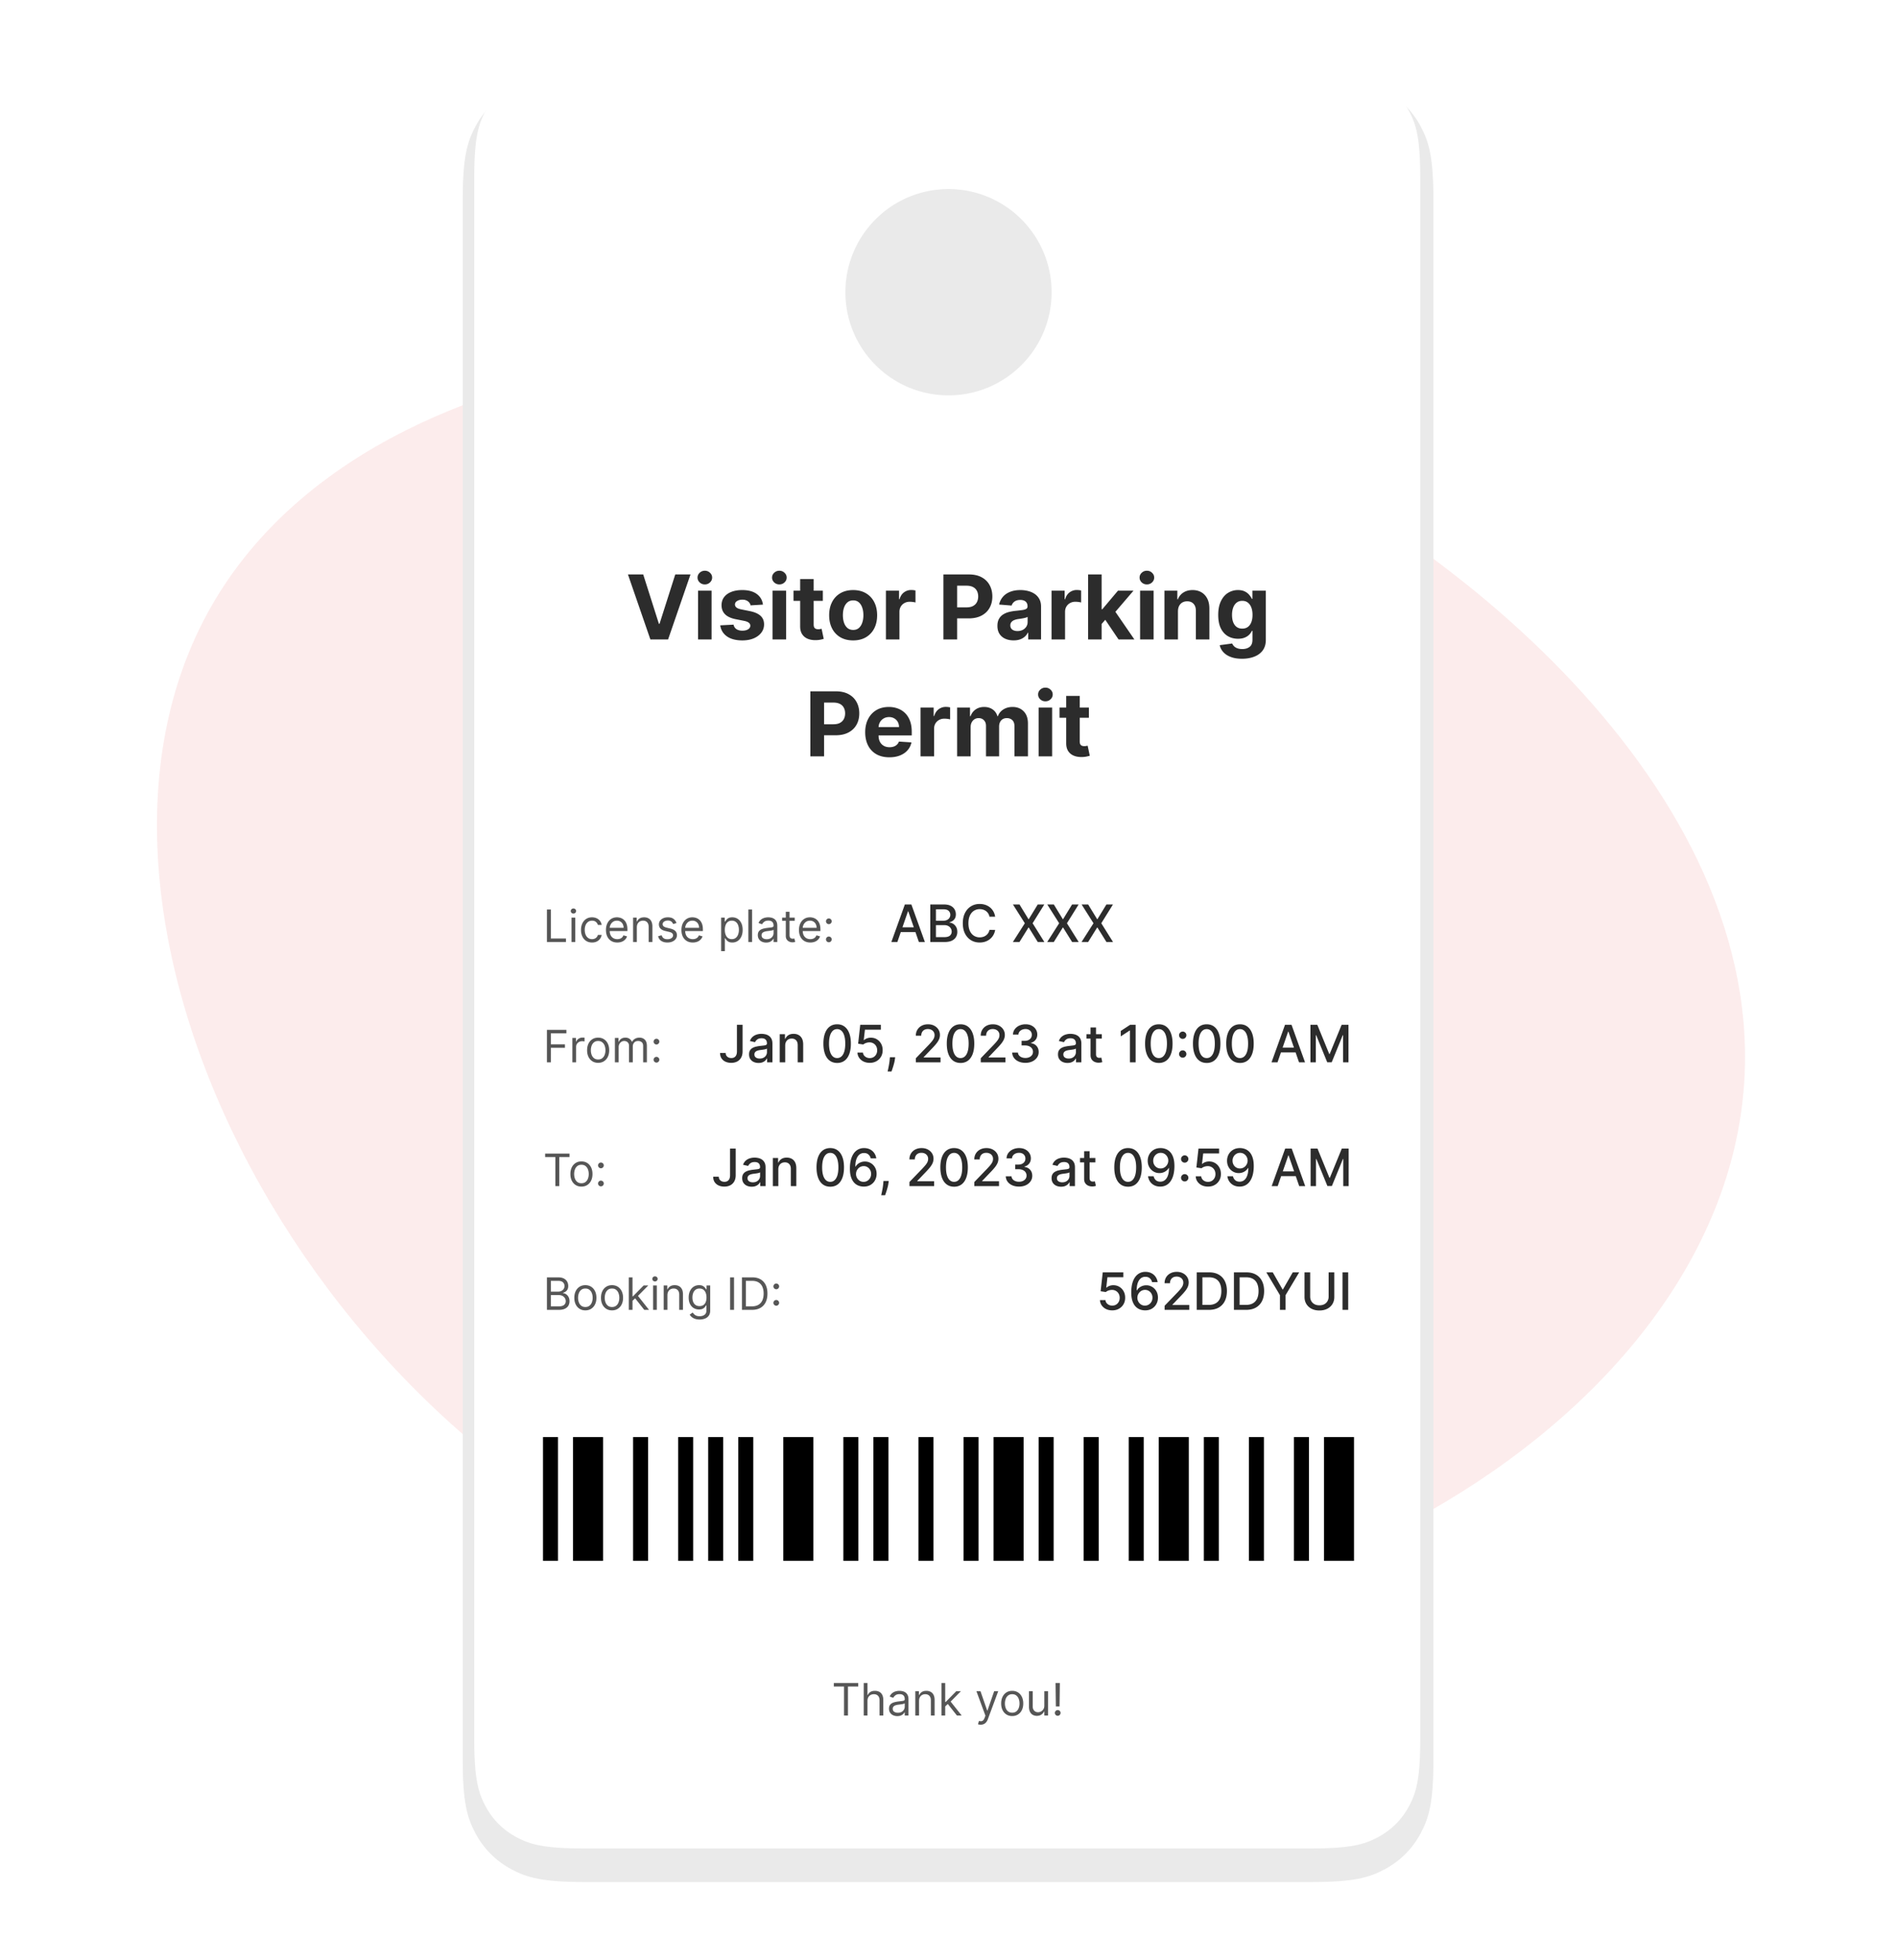 <svg width="552" height="570" fill="none" xmlns="http://www.w3.org/2000/svg"><path fill-rule="evenodd" clip-rule="evenodd" d="M59.089 180.78c-47.715 92.929 37.6 249.784 164.571 285.646 119.96 33.884 270.42-42.123 283.237-144.794 10.965-87.829-82.413-166.121-154.802-196.529-99.41-41.766-248.617-30.783-293.007 55.677z" fill="#FCECEC"/><g filter="url(#filter0_d_1347_3372)"><path d="M170.195 16.584h211.359c12.363 0 16.845 1.287 21.365 3.704 4.519 2.417 8.066 5.964 10.483 10.483 2.417 4.52 3.704 9.002 3.704 21.364v453.749c0 12.361-1.287 16.844-3.704 21.363-2.417 4.52-5.964 8.066-10.483 10.483-4.52 2.417-9.002 3.704-21.365 3.704H170.195c-12.362 0-16.845-1.287-21.364-3.704-4.52-2.417-8.067-5.963-10.484-10.483-2.417-4.519-3.704-9.002-3.704-21.363V52.134c0-12.361 1.287-16.844 3.704-21.363 2.417-4.52 5.964-8.066 10.484-10.483 4.519-2.417 9.002-3.704 21.364-3.704z" fill="#EAEAEA"/></g><path fill-rule="evenodd" clip-rule="evenodd" d="M400.733 23.145c-4.035-2.115-8.213-3.124-19.068-3.145H169.592c-9.865.021-14.225.847-17.961 2.602l-.257.122c-.28.136-.557.276-.834.421l-.258.137c-3.881 2.077-6.927 5.124-9.003 9.005-2.225 4.16-3.279 8.325-3.279 19.668v453.75c0 11.343 1.054 15.507 3.279 19.668 2.077 3.883 5.125 6.931 9.009 9.008l.129.069.257.134c4.039 2.086 8.29 3.076 19.283 3.076h211.359c11.344 0 15.509-1.054 19.669-3.279 3.884-2.077 6.932-5.125 9.009-9.008.129-.241.254-.482.376-.725l.128-.257c1.872-3.826 2.755-8.14 2.775-18.337V51.955c0-10.448-.882-14.817-2.775-18.686l-.128-.257a32.618 32.618 0 00-.376-.725c-2.076-3.881-5.122-6.928-9.003-9.005l-.258-.137zM276 115c16.569 0 30-13.431 30-30 0-16.569-13.431-30-30-30-16.569 0-30 13.431-30 30 0 16.569 13.431 30 30 30z" fill="#fff"/><path d="M187.165 167.091l4.57 14.366h.176l4.579-14.366h4.432L194.404 186h-5.152l-6.528-18.909h4.441zM203.124 186v-14.182h3.934V186h-3.934zm1.976-16.01a2.137 2.137 0 01-1.505-.582c-.412-.394-.618-.864-.618-1.412 0-.542.206-1.007.618-1.394.419-.394.92-.591 1.505-.591.585 0 1.083.197 1.496.591.418.387.628.852.628 1.394 0 .548-.21 1.018-.628 1.412a2.105 2.105 0 01-1.496.582zm16.908 5.872l-3.601.222a1.855 1.855 0 00-.397-.831 2.094 2.094 0 00-.803-.6c-.326-.154-.717-.231-1.173-.231-.609 0-1.123.129-1.542.388-.418.252-.627.591-.627 1.015 0 .339.135.625.406.859.271.234.735.422 1.394.563l2.567.517c1.378.283 2.406.739 3.084 1.367.677.628 1.015 1.452 1.015 2.474 0 .93-.274 1.745-.822 2.447-.541.702-1.286 1.249-2.234 1.643-.942.388-2.028.582-3.259.582-1.878 0-3.373-.391-4.487-1.173-1.108-.787-1.758-1.858-1.949-3.213l3.869-.203c.117.573.4 1.01.849 1.311.45.296 1.025.443 1.727.443.689 0 1.243-.132 1.662-.397.425-.27.64-.618.646-1.043a1.086 1.086 0 00-.452-.877c-.296-.234-.751-.412-1.367-.536l-2.456-.489c-1.385-.277-2.416-.757-3.093-1.44-.671-.683-1.006-1.554-1.006-2.613 0-.911.246-1.696.739-2.355.498-.658 1.197-1.166 2.096-1.523.904-.357 1.963-.535 3.176-.535 1.791 0 3.2.378 4.228 1.135 1.034.757 1.638 1.788 1.81 3.093zm2.8 10.138v-14.182h3.933V186h-3.933zm1.976-16.01a2.135 2.135 0 01-1.505-.582c-.413-.394-.619-.864-.619-1.412 0-.542.206-1.007.619-1.394.418-.394.92-.591 1.505-.591.584 0 1.083.197 1.495.591.419.387.628.852.628 1.394 0 .548-.209 1.018-.628 1.412a2.103 2.103 0 01-1.495.582zm12.651 1.828v2.955h-8.54v-2.955h8.54zm-6.601-3.398h3.933v13.222c0 .363.055.646.166.849a.918.918 0 00.462.416c.203.08.437.12.701.12.185 0 .37-.015.554-.046.185-.037.327-.065.425-.083l.619 2.927c-.197.061-.474.132-.831.212a6.718 6.718 0 01-1.302.157c-.948.037-1.779-.089-2.493-.379-.708-.289-1.259-.738-1.653-1.348-.394-.609-.588-1.378-.581-2.308V168.42zm15.419 17.857c-1.435 0-2.675-.305-3.721-.914a6.257 6.257 0 01-2.41-2.567c-.566-1.102-.849-2.379-.849-3.832 0-1.464.283-2.745.849-3.84a6.178 6.178 0 012.41-2.567c1.046-.616 2.286-.923 3.721-.923 1.434 0 2.671.307 3.711.923a6.155 6.155 0 012.419 2.567c.567 1.095.85 2.376.85 3.84 0 1.453-.283 2.73-.85 3.832a6.233 6.233 0 01-2.419 2.567c-1.04.609-2.277.914-3.711.914zm.018-3.047c.653 0 1.197-.185 1.634-.554.437-.375.767-.886.988-1.533.228-.646.342-1.381.342-2.206s-.114-1.561-.342-2.207c-.221-.646-.551-1.157-.988-1.533-.437-.375-.981-.563-1.634-.563-.658 0-1.212.188-1.662.563-.443.376-.778.887-1.006 1.533-.222.646-.333 1.382-.333 2.207s.111 1.56.333 2.206c.228.647.563 1.158 1.006 1.533.45.369 1.004.554 1.662.554zm9.519 2.77v-14.182h3.814v2.475h.147c.259-.881.693-1.545 1.302-1.995.609-.455 1.311-.683 2.105-.683a5.841 5.841 0 011.237.139v3.49a5.03 5.03 0 00-.766-.148 6.905 6.905 0 00-.896-.065c-.578 0-1.095.126-1.551.379a2.791 2.791 0 00-1.071 1.034c-.258.443-.387.954-.387 1.533V186h-3.934zm16.73 0v-18.909h7.461c1.434 0 2.656.274 3.665.822 1.01.541 1.779 1.295 2.308 2.262.536.96.804 2.068.804 3.324 0 1.255-.271 2.363-.813 3.323-.542.961-1.326 1.709-2.354 2.244-1.022.536-2.259.803-3.712.803h-4.755v-3.204h4.109c.769 0 1.403-.132 1.902-.397.505-.27.88-.643 1.126-1.117.253-.48.379-1.031.379-1.652 0-.628-.126-1.176-.379-1.644a2.527 2.527 0 00-1.126-1.099c-.505-.264-1.145-.397-1.921-.397h-2.696V186h-3.998zm20.424.268c-.905 0-1.711-.157-2.419-.471a3.897 3.897 0 01-1.681-1.413c-.406-.628-.609-1.409-.609-2.345 0-.788.145-1.45.434-1.985a3.511 3.511 0 011.182-1.293 5.726 5.726 0 011.699-.738c.64-.166 1.311-.283 2.012-.351a50.44 50.44 0 001.995-.24c.504-.08.871-.197 1.098-.351.228-.154.342-.382.342-.683v-.056c0-.584-.185-1.037-.554-1.357-.363-.32-.88-.48-1.551-.48-.708 0-1.271.157-1.69.471a2.172 2.172 0 00-.831 1.163l-3.638-.295a4.946 4.946 0 011.09-2.235c.542-.634 1.24-1.12 2.096-1.458.862-.345 1.859-.517 2.991-.517.788 0 1.542.092 2.262.277.727.184 1.37.47 1.93.858a4.18 4.18 0 011.339 1.496c.326.603.489 1.326.489 2.17V186h-3.73v-1.967h-.111a3.98 3.98 0 01-.914 1.173c-.381.332-.84.594-1.375.785-.536.184-1.155.277-1.856.277zm1.126-2.715c.579 0 1.09-.114 1.533-.341a2.714 2.714 0 001.043-.942c.252-.394.379-.84.379-1.339v-1.505c-.123.08-.293.154-.508.222a9.28 9.28 0 01-.711.175c-.265.049-.529.096-.794.139l-.72.101a4.914 4.914 0 00-1.21.323 1.937 1.937 0 00-.803.601c-.191.246-.286.553-.286.923 0 .535.194.945.581 1.228.394.277.893.415 1.496.415zm9.912 2.447v-14.182h3.813v2.475h.148c.258-.881.692-1.545 1.301-1.995a3.429 3.429 0 012.106-.683 5.856 5.856 0 011.237.139v3.49a5.046 5.046 0 00-.767-.148 6.89 6.89 0 00-.895-.065c-.579 0-1.096.126-1.551.379-.45.246-.807.591-1.071 1.034-.259.443-.388.954-.388 1.533V186h-3.933zm14.202-4.081l.01-4.718h.572l4.543-5.383h4.515l-6.103 7.128h-.933l-2.604 2.973zM316.62 186v-18.909h3.934V186h-3.934zm8.864 0l-4.173-6.177 2.622-2.779 6.158 8.956h-4.607zm6.269 0v-14.182h3.933V186h-3.933zm1.976-16.01a2.137 2.137 0 01-1.505-.582c-.412-.394-.619-.864-.619-1.412 0-.542.207-1.007.619-1.394.419-.394.92-.591 1.505-.591.585 0 1.083.197 1.496.591.418.387.628.852.628 1.394 0 .548-.21 1.018-.628 1.412a2.105 2.105 0 01-1.496.582zm9.041 7.811V186h-3.933v-14.182h3.749v2.502h.166a3.957 3.957 0 011.579-1.957c.738-.486 1.634-.729 2.687-.729.984 0 1.843.215 2.576.646.732.431 1.301 1.046 1.708 1.846.406.794.609 1.742.609 2.844V186h-3.933v-8.328c.006-.868-.216-1.545-.665-2.031-.449-.493-1.068-.739-1.856-.739-.529 0-.997.114-1.403.342-.4.227-.714.56-.942.997-.222.431-.335.951-.342 1.56zm18.63 13.813c-1.274 0-2.367-.176-3.277-.527-.905-.344-1.625-.815-2.161-1.412a4.337 4.337 0 01-1.043-2.013l3.637-.489c.111.283.287.547.527.794.24.246.557.443.951.591.4.153.886.23 1.459.23.855 0 1.56-.209 2.114-.627.56-.413.84-1.105.84-2.078v-2.594h-.166a3.728 3.728 0 01-.776 1.117c-.344.351-.788.637-1.329.858-.542.222-1.188.333-1.939.333-1.065 0-2.034-.246-2.909-.739-.867-.498-1.56-1.259-2.077-2.28-.511-1.028-.766-2.327-.766-3.897 0-1.606.261-2.948.785-4.025.523-1.077 1.218-1.884 2.086-2.419a5.388 5.388 0 012.872-.803c.794 0 1.458.135 1.994.406.535.264.966.597 1.293.997.332.394.587.782.766 1.163h.148v-2.382h3.905v14.32c0 1.207-.295 2.216-.886 3.029-.591.812-1.41 1.422-2.456 1.828-1.04.412-2.238.619-3.592.619zm.083-8.772c.634 0 1.17-.157 1.607-.471.443-.32.782-.775 1.015-1.366.241-.597.361-1.311.361-2.142s-.117-1.551-.351-2.161c-.234-.615-.573-1.092-1.016-1.431-.443-.338-.982-.508-1.616-.508-.646 0-1.191.176-1.634.527-.443.344-.779.825-1.006 1.44-.228.616-.342 1.327-.342 2.133 0 .819.114 1.526.342 2.124.234.59.569 1.049 1.006 1.375.443.32.988.48 1.634.48zM235.8 220v-18.909h7.46c1.434 0 2.656.274 3.665.822 1.01.541 1.779 1.295 2.309 2.262.535.96.803 2.068.803 3.324 0 1.255-.271 2.363-.813 3.323-.541.961-1.326 1.709-2.354 2.244-1.022.536-2.259.803-3.712.803h-4.755v-3.204h4.109c.769 0 1.403-.132 1.902-.397.505-.27.88-.643 1.126-1.117.253-.48.379-1.031.379-1.652 0-.628-.126-1.176-.379-1.644a2.527 2.527 0 00-1.126-1.099c-.505-.264-1.145-.397-1.92-.397h-2.696V220H235.8zm22.994.277c-1.458 0-2.714-.295-3.767-.886a6.08 6.08 0 01-2.419-2.53c-.566-1.096-.849-2.392-.849-3.887 0-1.459.283-2.739.849-3.841.567-1.102 1.364-1.961 2.392-2.576 1.034-.616 2.246-.923 3.637-.923.936 0 1.807.15 2.613.452a5.788 5.788 0 012.124 1.339c.609.597 1.083 1.348 1.422 2.253.338.898.508 1.951.508 3.157v1.08h-11.976v-2.437h8.273c0-.566-.123-1.068-.369-1.505a2.644 2.644 0 00-1.025-1.025c-.431-.252-.932-.378-1.505-.378-.597 0-1.126.138-1.588.415a2.905 2.905 0 00-1.071 1.099 3.093 3.093 0 00-.397 1.523v2.318c0 .701.129 1.308.388 1.819.264.51.637.904 1.117 1.181s1.049.416 1.708.416a3.72 3.72 0 001.2-.185 2.5 2.5 0 00.933-.554c.258-.246.455-.548.591-.905l3.638.241a4.97 4.97 0 01-1.136 2.289c-.566.647-1.299 1.151-2.198 1.514-.892.357-1.923.536-3.093.536zm9.076-.277v-14.182h3.814v2.475h.147c.259-.881.693-1.545 1.302-1.995a3.426 3.426 0 012.105-.683 5.841 5.841 0 011.237.139v3.49a5.03 5.03 0 00-.766-.148 6.903 6.903 0 00-.895-.065c-.579 0-1.096.126-1.552.379a2.791 2.791 0 00-1.071 1.034c-.258.443-.387.954-.387 1.533V220h-3.934zm10.639 0v-14.182h3.749v2.502h.166c.295-.831.788-1.486 1.477-1.966.689-.48 1.514-.72 2.475-.72.972 0 1.8.243 2.483.729a3.44 3.44 0 011.367 1.957h.147c.29-.812.813-1.462 1.57-1.948.763-.492 1.665-.738 2.705-.738 1.324 0 2.398.421 3.223 1.264.831.838 1.246 2.026 1.246 3.564V220h-3.924v-8.762c0-.788-.209-1.379-.628-1.773-.418-.394-.942-.591-1.569-.591-.714 0-1.272.228-1.672.684-.4.449-.6 1.043-.6 1.781V220h-3.813v-8.845c0-.696-.2-1.25-.6-1.662-.394-.413-.914-.619-1.56-.619-.437 0-.831.111-1.182.333-.345.215-.619.52-.822.914-.203.388-.305.843-.305 1.366V220h-3.933zm23.715 0v-14.182h3.933V220h-3.933zm1.976-16.01a2.135 2.135 0 01-1.505-.582c-.413-.394-.619-.864-.619-1.412 0-.542.206-1.007.619-1.394.418-.394.92-.591 1.505-.591.585 0 1.083.197 1.495.591.419.387.628.852.628 1.394 0 .548-.209 1.018-.628 1.412-.412.388-.91.582-1.495.582zm12.651 1.828v2.955h-8.54v-2.955h8.54zm-6.601-3.398h3.933v13.222c0 .363.055.646.166.849a.918.918 0 00.462.416c.203.08.437.12.701.12.185 0 .37-.015.554-.046.185-.037.327-.065.425-.083l.619 2.927c-.197.061-.474.132-.831.212a6.718 6.718 0 01-1.302.157c-.948.037-1.779-.089-2.493-.379-.708-.289-1.259-.738-1.653-1.348-.394-.609-.588-1.378-.581-2.308V202.42z" fill="#2C2C2C"/><path d="M159.145 274v-9.455h1.145v8.439h4.395V274h-5.54zm7.165 0v-7.091h1.089V274h-1.089zm.554-8.273a.774.774 0 01-.55-.217.694.694 0 01-.226-.521c0-.203.075-.377.226-.522a.774.774 0 01.55-.217c.212 0 .394.072.544.217a.692.692 0 01.231.522.688.688 0 01-.231.521.755.755 0 01-.544.217zm5.411 8.421c-.664 0-1.237-.157-1.717-.471a3.072 3.072 0 01-1.108-1.297c-.259-.551-.388-1.181-.388-1.889 0-.72.133-1.355.397-1.906.268-.554.64-.987 1.117-1.297.481-.314 1.041-.471 1.681-.471.498 0 .948.092 1.348.277.4.184.728.443.983.775.256.333.414.72.476 1.164h-1.09a1.69 1.69 0 00-.554-.859c-.283-.252-.665-.379-1.145-.379-.424 0-.797.111-1.117.333a2.159 2.159 0 00-.743.928c-.176.397-.263.863-.263 1.399 0 .547.086 1.024.258 1.431.176.406.422.721.739.946.32.225.695.337 1.126.337.283 0 .54-.049.771-.148.231-.098.427-.24.587-.424.16-.185.273-.407.341-.665h1.09a2.535 2.535 0 01-.457 1.131c-.24.332-.559.597-.956.794-.394.194-.852.291-1.376.291zm7.354 0c-.683 0-1.272-.151-1.768-.453a3.034 3.034 0 01-1.14-1.274c-.265-.548-.397-1.185-.397-1.911s.132-1.367.397-1.921c.268-.557.64-.991 1.117-1.301.48-.314 1.04-.471 1.681-.471.369 0 .734.061 1.094.184.36.124.688.324.983.601.295.273.531.637.706 1.089.176.452.263 1.01.263 1.671v.462H177.1v-.942h4.357c0-.4-.08-.757-.24-1.071a1.8 1.8 0 00-.674-.743 1.883 1.883 0 00-1.024-.273c-.434 0-.81.108-1.127.324a2.126 2.126 0 00-.725.831 2.44 2.44 0 00-.254 1.098v.628c0 .536.093.99.277 1.362a2 2 0 00.781.845 2.28 2.28 0 001.158.286c.287 0 .545-.04.776-.12.234-.083.435-.206.605-.369.169-.167.3-.373.392-.619l1.053.296a2.33 2.33 0 01-.559.941 2.73 2.73 0 01-.969.628 3.595 3.595 0 01-1.298.222zm5.683-4.414V274h-1.089v-7.091h1.052v1.108h.093c.166-.36.418-.649.757-.868.338-.221.775-.332 1.311-.332.48 0 .9.098 1.26.295.36.194.64.49.84.887.2.394.3.892.3 1.495V274h-1.089v-4.432c0-.557-.145-.991-.434-1.302-.289-.314-.686-.471-1.191-.471a1.9 1.9 0 00-.933.227c-.27.15-.484.371-.641.66-.157.289-.236.64-.236 1.052zm11.538-1.237l-.979.277a1.803 1.803 0 00-.272-.475 1.317 1.317 0 00-.48-.388c-.203-.102-.463-.152-.78-.152-.434 0-.796.1-1.085.3-.286.197-.43.447-.43.752 0 .271.099.485.296.642.197.157.505.288.923.392l1.053.259c.634.154 1.106.389 1.417.706.311.314.466.719.466 1.214 0 .406-.117.77-.351 1.09-.23.32-.554.572-.969.757-.416.184-.899.277-1.45.277-.723 0-1.322-.157-1.795-.471-.474-.314-.774-.773-.901-1.376l1.034-.258c.099.381.285.667.559.858.277.191.639.287 1.085.287.508 0 .911-.108 1.209-.324.302-.218.453-.48.453-.784a.822.822 0 00-.259-.619c-.172-.169-.437-.296-.794-.379l-1.182-.277c-.649-.153-1.126-.392-1.431-.715-.301-.326-.452-.734-.452-1.224 0-.4.112-.754.337-1.061a2.29 2.29 0 01.928-.725c.394-.176.84-.263 1.339-.263.701 0 1.252.154 1.652.461.403.308.69.714.859 1.219zm4.742 5.651c-.683 0-1.272-.151-1.768-.453a3.034 3.034 0 01-1.14-1.274c-.265-.548-.397-1.185-.397-1.911s.132-1.367.397-1.921c.268-.557.64-.991 1.117-1.301.48-.314 1.04-.471 1.68-.471.37 0 .734.061 1.095.184.36.124.687.324.983.601.295.273.531.637.706 1.089.176.452.263 1.01.263 1.671v.462h-5.466v-.942h4.358c0-.4-.08-.757-.24-1.071a1.8 1.8 0 00-.674-.743 1.884 1.884 0 00-1.025-.273c-.434 0-.809.108-1.126.324a2.126 2.126 0 00-.725.831 2.44 2.44 0 00-.254 1.098v.628c0 .536.093.99.277 1.362a2 2 0 00.781.845 2.28 2.28 0 001.158.286c.286 0 .545-.04.776-.12.234-.083.435-.206.605-.369.169-.167.3-.373.392-.619l1.053.296a2.33 2.33 0 01-.559.941 2.726 2.726 0 01-.97.628 3.586 3.586 0 01-1.297.222zm8.25 2.511v-9.75h1.052v1.127h.13a9.23 9.23 0 01.332-.471 1.94 1.94 0 01.619-.517c.271-.154.637-.231 1.098-.231.597 0 1.124.149 1.579.448.456.298.811.721 1.067 1.269.255.548.383 1.194.383 1.939 0 .751-.128 1.402-.383 1.953-.256.548-.61.972-1.062 1.274a2.782 2.782 0 01-1.565.448c-.456 0-.82-.076-1.094-.226a2.033 2.033 0 01-.633-.522 7.276 7.276 0 01-.341-.489h-.093v3.748h-1.089zm1.071-6.204c0 .535.078 1.007.235 1.417.157.406.387.725.688.955.302.228.671.342 1.108.342.456 0 .836-.12 1.14-.36.308-.243.539-.569.693-.979.157-.412.235-.871.235-1.375 0-.499-.077-.948-.23-1.348a2.087 2.087 0 00-.688-.956c-.305-.237-.688-.356-1.15-.356-.443 0-.815.113-1.117.337-.302.222-.529.533-.683.933-.154.397-.231.86-.231 1.39zm7.94-5.91V274h-1.089v-9.455h1.089zm4.082 9.621a2.87 2.87 0 01-1.223-.254 2.104 2.104 0 01-.873-.743c-.215-.326-.323-.72-.323-1.182 0-.406.08-.735.24-.988.16-.255.374-.455.642-.6a3.37 3.37 0 01.886-.323c.327-.074.654-.132.984-.175.431-.056.78-.097 1.048-.125.271-.031.467-.082.591-.152.126-.071.189-.194.189-.37v-.037c0-.455-.125-.809-.374-1.061-.246-.253-.62-.379-1.122-.379-.52 0-.928.114-1.223.342-.296.227-.503.47-.623.729l-1.035-.369c.185-.431.431-.767.739-1.007a2.777 2.777 0 011.016-.508 4.23 4.23 0 011.089-.147c.228 0 .49.027.785.083.299.052.586.161.863.328.28.166.513.417.697.752.185.336.277.785.277 1.348V274h-1.089v-.96h-.056a1.889 1.889 0 01-.369.494 2.141 2.141 0 01-.688.448c-.286.123-.635.184-1.048.184zm.167-.978c.43 0 .794-.085 1.089-.254a1.731 1.731 0 00.905-1.501v-.997c-.046.055-.148.106-.305.152a4.94 4.94 0 01-.535.116 25.025 25.025 0 01-1.044.138 4.19 4.19 0 00-.794.18c-.243.08-.44.202-.591.365-.147.16-.221.379-.221.656 0 .378.14.664.42.858.283.191.642.287 1.076.287zm8.156-6.279v.923h-3.675v-.923h3.675zm-2.604-1.699h1.09v6.759c0 .308.044.538.133.692.093.151.21.253.351.305.145.049.297.074.457.074a1.846 1.846 0 00.48-.056l.222.979a2.232 2.232 0 01-.309.083c-.133.031-.3.046-.504.046-.307 0-.609-.066-.904-.198a1.8 1.8 0 01-.73-.605c-.191-.271-.286-.612-.286-1.025v-7.054zm7.139 8.938c-.683 0-1.272-.151-1.768-.453a3.034 3.034 0 01-1.14-1.274c-.265-.548-.397-1.185-.397-1.911s.132-1.367.397-1.921c.268-.557.64-.991 1.117-1.301.48-.314 1.04-.471 1.681-.471.369 0 .734.061 1.094.184.36.124.688.324.983.601.295.273.531.637.706 1.089.176.452.263 1.01.263 1.671v.462h-5.465v-.942h4.358c0-.4-.08-.757-.241-1.071a1.794 1.794 0 00-.674-.743 1.88 1.88 0 00-1.024-.273c-.434 0-.81.108-1.127.324a2.126 2.126 0 00-.725.831 2.439 2.439 0 00-.253 1.098v.628c0 .536.092.99.276 1.362a2 2 0 00.781.845 2.28 2.28 0 001.158.286c.287 0 .545-.04.776-.12.234-.083.435-.206.605-.369.169-.167.3-.373.392-.619l1.053.296a2.33 2.33 0 01-.559.941 2.722 2.722 0 01-.969.628 3.591 3.591 0 01-1.298.222zm5.388-.074a.8.8 0 01-.586-.245.795.795 0 01-.245-.586c0-.228.081-.423.245-.586a.795.795 0 01.586-.245c.228 0 .423.081.586.245a.8.8 0 01.245.586.78.78 0 01-.116.415.843.843 0 01-.3.305.788.788 0 01-.415.111zm0-5.263a.795.795 0 01-.586-.245.795.795 0 01-.245-.586c0-.228.081-.423.245-.586a.8.8 0 01.586-.245.8.8 0 01.586.245.8.8 0 01.245.586.786.786 0 01-.116.416.848.848 0 01-.3.304.788.788 0 01-.415.111z" fill="#565656"/><path d="M261.12 274h-1.747l3.926-10.909h1.901L269.126 274h-1.747l-3.084-8.928h-.085L261.12 274zm.293-4.272h5.668v1.385h-5.668v-1.385zm9.288 4.272v-10.909h3.995c.775 0 1.416.128 1.923.383.508.253.888.595 1.14 1.028.252.43.379.915.379 1.455 0 .454-.084.838-.251 1.15-.167.309-.39.558-.671.746-.277.185-.582.32-.916.405v.106c.362.018.715.135 1.06.352.348.213.635.517.863.911.227.394.341.873.341 1.438a2.89 2.89 0 01-.395 1.502c-.259.44-.66.79-1.203 1.049-.544.256-1.238.384-2.083.384h-4.182zm1.646-1.412h2.376c.788 0 1.353-.152 1.694-.458.341-.305.511-.687.511-1.145 0-.344-.087-.66-.261-.948a1.858 1.858 0 00-.745-.687c-.32-.171-.7-.256-1.14-.256h-2.435v3.494zm0-4.778h2.206c.369 0 .701-.071.996-.213.298-.142.534-.341.708-.596a1.58 1.58 0 00.267-.916c0-.451-.158-.83-.475-1.135-.316-.305-.8-.458-1.454-.458h-2.248v3.318zm17.23-1.172h-1.662a2.542 2.542 0 00-.996-1.624 2.777 2.777 0 00-.847-.426 3.307 3.307 0 00-.986-.144 3.08 3.08 0 00-1.688.474c-.494.316-.885.779-1.172 1.39-.284.611-.426 1.357-.426 2.237 0 .888.142 1.638.426 2.248.287.611.68 1.073 1.177 1.385a3.082 3.082 0 001.678.469c.344 0 .671-.046.98-.138.312-.096.595-.237.847-.421a2.577 2.577 0 001.007-1.604l1.662.006a4.451 4.451 0 01-.517 1.481 4.09 4.09 0 01-.975 1.161 4.416 4.416 0 01-1.353.751 5.02 5.02 0 01-1.662.266c-.944 0-1.786-.224-2.525-.671-.738-.451-1.321-1.096-1.747-1.934-.422-.838-.634-1.837-.634-2.999 0-1.164.213-2.164.64-2.998.426-.839 1.008-1.481 1.747-1.929.738-.451 1.578-.676 2.519-.676.579 0 1.119.083 1.62.25.504.163.957.405 1.358.725.401.316.733.703.996 1.161.263.454.44.975.533 1.56zm7.084-3.547l2.61 4.267h.085l2.611-4.267h1.906l-3.398 5.454 3.42 5.455h-1.918l-2.621-4.208h-.085L296.65 274h-1.917l3.478-5.455-3.457-5.454h1.907zm9.99 0l2.61 4.267h.086l2.61-4.267h1.907l-3.399 5.454 3.42 5.455h-1.918l-2.62-4.208h-.086l-2.62 4.208h-1.918l3.478-5.455-3.457-5.454h1.907zm9.991 0l2.61 4.267h.085l2.61-4.267h1.907l-3.398 5.454 3.419 5.455h-1.917l-2.621-4.208h-.085L316.631 274h-1.918l3.479-5.455-3.457-5.454h1.907z" fill="#2C2C2C"/><path d="M159.145 309v-9.455h5.669v1.016h-4.524v3.195h4.099v1.015h-4.099V309h-1.145zm7.406 0v-7.091h1.052v1.071h.074c.13-.351.363-.635.702-.854a2.07 2.07 0 011.145-.328c.08 0 .18.002.3.005s.211.008.272.014v1.108a3.003 3.003 0 00-.254-.042 2.553 2.553 0 00-.41-.032c-.345 0-.653.072-.924.217a1.59 1.59 0 00-.868 1.445V309h-1.089zm7.502.148c-.641 0-1.202-.153-1.685-.457a3.11 3.11 0 01-1.127-1.279c-.268-.548-.401-1.188-.401-1.921 0-.738.133-1.383.401-1.934a3.096 3.096 0 011.127-1.283c.483-.305 1.044-.457 1.685-.457.64 0 1.2.152 1.68.457.483.304.859.732 1.126 1.283.271.551.407 1.196.407 1.934 0 .733-.136 1.373-.407 1.921a3.06 3.06 0 01-1.126 1.279c-.48.304-1.04.457-1.68.457zm0-.979c.486 0 .886-.125 1.2-.374.314-.249.546-.577.697-.983.151-.406.226-.847.226-1.321 0-.473-.075-.915-.226-1.324a2.23 2.23 0 00-.697-.993c-.314-.252-.714-.379-1.2-.379-.487 0-.887.127-1.201.379a2.23 2.23 0 00-.697.993 3.796 3.796 0 00-.226 1.324c0 .474.075.915.226 1.321.151.406.383.734.697.983.314.249.714.374 1.201.374zm4.876.831v-7.091h1.052v1.108h.093a1.78 1.78 0 01.715-.882c.33-.212.725-.318 1.187-.318.467 0 .857.106 1.168.318.314.21.558.503.734.882h.074c.181-.366.453-.657.817-.872.363-.219.798-.328 1.306-.328.634 0 1.153.198 1.556.595.403.394.605 1.008.605 1.842V309h-1.09v-4.746c0-.523-.143-.897-.429-1.122a1.592 1.592 0 00-1.011-.337c-.499 0-.885.151-1.159.453-.274.298-.411.677-.411 1.136V309h-1.108v-4.857c0-.403-.131-.727-.392-.974-.262-.249-.599-.374-1.011-.374-.283 0-.548.076-.794.227-.243.15-.44.36-.591.628-.148.264-.222.57-.222.918V309h-1.089zm12.093.074a.802.802 0 01-.587-.245.798.798 0 01-.244-.586c0-.228.081-.423.244-.586a.798.798 0 01.587-.245c.227 0 .423.081.586.245a.8.8 0 01.245.586.78.78 0 01-.116.415.86.86 0 01-.3.305.788.788 0 01-.415.111zm0-5.263a.798.798 0 01-.587-.245.798.798 0 01-.244-.586c0-.228.081-.423.244-.586a.802.802 0 01.587-.245.8.8 0 01.586.245.8.8 0 01.245.586.865.865 0 01-.416.72.788.788 0 01-.415.111z" fill="#565656"/><path d="M214.439 298.091h1.64v7.734c0 .7-.138 1.298-.415 1.795a2.768 2.768 0 01-1.156 1.14c-.497.26-1.08.389-1.747.389-.615 0-1.167-.112-1.657-.335a2.731 2.731 0 01-1.156-.975c-.28-.43-.421-.952-.421-1.566h1.636c0 .302.069.563.207.783.142.22.336.392.581.516.249.121.533.182.852.182.348 0 .643-.073.885-.219.245-.149.431-.367.559-.655.128-.288.192-.639.192-1.055v-7.734zm6.289 11.09c-.518 0-.987-.096-1.406-.288a2.367 2.367 0 01-.996-.846c-.242-.37-.362-.823-.362-1.359 0-.461.088-.841.266-1.14a1.96 1.96 0 01.719-.708 3.73 3.73 0 011.012-.394 9.987 9.987 0 011.14-.203l1.193-.138c.306-.039.527-.101.666-.187.138-.085.208-.223.208-.415v-.037c0-.466-.132-.826-.394-1.082-.26-.255-.647-.383-1.162-.383-.536 0-.959.119-1.267.357-.306.234-.517.495-.634.783l-1.497-.341c.177-.497.437-.899.778-1.204.344-.309.74-.533 1.187-.671a4.642 4.642 0 011.412-.213c.327 0 .673.039 1.039.117a3.04 3.04 0 011.033.415c.323.203.588.492.794.869.206.372.309.857.309 1.454V309h-1.556v-1.119h-.064a2.268 2.268 0 01-.463.608 2.473 2.473 0 01-.794.495c-.323.131-.71.197-1.161.197zm.346-1.278c.441 0 .817-.087 1.13-.261.316-.174.555-.402.719-.682.167-.284.25-.588.25-.911v-1.055c-.057.057-.167.11-.33.16-.16.046-.343.087-.549.123-.206.032-.406.062-.602.09a66.2 66.2 0 00-.49.064 3.969 3.969 0 00-.847.197 1.463 1.463 0 00-.607.4c-.149.17-.224.397-.224.682 0 .394.146.692.437.894.291.199.662.299 1.113.299zm7.406-3.761V309h-1.593v-8.182h1.529v1.332h.101c.188-.433.483-.781.884-1.044.405-.263.915-.394 1.529-.394.558 0 1.046.117 1.465.351.419.231.744.575.975 1.034.23.458.346 1.024.346 1.699V309h-1.593v-5.012c0-.593-.154-1.057-.463-1.391-.309-.337-.734-.506-1.273-.506-.37 0-.698.08-.986.24-.284.16-.509.394-.676.703-.164.305-.245.675-.245 1.108zm15.118 5.039c-.841-.003-1.56-.225-2.157-.666-.597-.44-1.053-1.081-1.369-1.923-.316-.841-.474-1.855-.474-3.041 0-1.183.158-2.193.474-3.031.32-.838.778-1.477 1.374-1.918.6-.44 1.318-.66 2.152-.66.835 0 1.55.222 2.147.666.597.44 1.053 1.079 1.369 1.917.32.835.479 1.843.479 3.026 0 1.189-.158 2.205-.474 3.047-.316.838-.772 1.479-1.369 1.923-.596.44-1.314.66-2.152.66zm0-1.422c.739 0 1.316-.361 1.731-1.081.419-.721.629-1.764.629-3.127 0-.906-.096-1.671-.288-2.296-.188-.629-.46-1.104-.815-1.428a1.784 1.784 0 00-1.257-.49c-.735 0-1.312.363-1.731 1.087-.419.724-.63 1.767-.634 3.127 0 .909.094 1.678.283 2.306.191.625.463 1.099.815 1.422.351.32.774.48 1.267.48zm9.486 1.39c-.668 0-1.268-.128-1.801-.383a3.278 3.278 0 01-1.267-1.066 2.81 2.81 0 01-.506-1.544h1.598c.039.468.246.854.623 1.155.376.302.827.453 1.353.453.419 0 .79-.096 1.113-.287a2.07 2.07 0 00.767-.805c.188-.341.282-.73.282-1.166 0-.444-.095-.84-.287-1.188a2.122 2.122 0 00-.794-.82 2.234 2.234 0 00-1.15-.304c-.331 0-.663.057-.997.17a2.32 2.32 0 00-.809.448l-1.508-.224.613-5.497h5.998v1.411h-4.629l-.346 3.053h.064a2.53 2.53 0 01.847-.517 3.118 3.118 0 011.139-.208c.664 0 1.256.158 1.774.474.522.316.932.748 1.231 1.295.302.543.451 1.168.447 1.875.004.706-.156 1.337-.479 1.891-.32.554-.764.99-1.332 1.31-.565.316-1.213.474-1.944.474zm7.399-1.64l-.08.58a9.44 9.44 0 01-.272 1.332c-.124.465-.254.896-.389 1.294-.131.398-.24.714-.325.948h-1.129c.046-.22.11-.518.192-.895.081-.372.161-.79.239-1.251.079-.462.137-.932.176-1.412l.054-.596h1.534zm6.021 1.491v-1.193l3.692-3.825c.394-.415.719-.779.975-1.092.259-.316.452-.616.58-.9.128-.284.192-.586.192-.905a1.68 1.68 0 00-.256-.938 1.674 1.674 0 00-.697-.613 2.23 2.23 0 00-.997-.218c-.39 0-.731.08-1.022.24-.291.16-.515.385-.671.676a2.123 2.123 0 00-.235 1.023h-1.571c0-.664.152-1.245.458-1.742a3.112 3.112 0 011.257-1.156c.533-.277 1.138-.415 1.816-.415.686 0 1.289.136 1.811.41.526.27.936.639 1.231 1.108.295.465.442.991.442 1.577 0 .404-.076.8-.229 1.187-.149.388-.41.819-.783 1.295-.373.472-.891 1.046-1.555 1.72l-2.168 2.27v.079h4.911V309h-7.181zm12.998.181c-.842-.003-1.561-.225-2.158-.666-.596-.44-1.053-1.081-1.369-1.923-.316-.841-.474-1.855-.474-3.041 0-1.183.158-2.193.474-3.031.32-.838.778-1.477 1.375-1.918.6-.44 1.317-.66 2.152-.66.834 0 1.55.222 2.146.666.597.44 1.053 1.079 1.369 1.917.32.835.48 1.843.48 3.026 0 1.189-.158 2.205-.474 3.047-.317.838-.773 1.479-1.369 1.923-.597.44-1.314.66-2.152.66zm0-1.422c.738 0 1.315-.361 1.731-1.081.419-.721.628-1.764.628-3.127 0-.906-.096-1.671-.287-2.296-.189-.629-.46-1.104-.815-1.428a1.788 1.788 0 00-1.257-.49c-.735 0-1.313.363-1.732 1.087-.419.724-.63 1.767-.633 3.127 0 .909.094 1.678.282 2.306.192.625.463 1.099.815 1.422.351.32.774.48 1.268.48zm5.884 1.241v-1.193l3.692-3.825c.394-.415.719-.779.974-1.092.26-.316.453-.616.581-.9.128-.284.192-.586.192-.905a1.68 1.68 0 00-.256-.938 1.67 1.67 0 00-.698-.613 2.222 2.222 0 00-.996-.218c-.39 0-.731.08-1.022.24-.292.16-.515.385-.672.676a2.134 2.134 0 00-.234 1.023h-1.571c0-.664.152-1.245.458-1.742a3.112 3.112 0 011.257-1.156c.532-.277 1.138-.415 1.816-.415.686 0 1.289.136 1.811.41.526.27.936.639 1.231 1.108.295.465.442.991.442 1.577 0 .404-.076.8-.229 1.187-.149.388-.41.819-.783 1.295-.373.472-.892 1.046-1.556 1.72l-2.168 2.27v.079h4.912V309h-7.181zm12.997.149c-.731 0-1.385-.126-1.96-.378-.572-.252-1.024-.602-1.358-1.049a2.789 2.789 0 01-.533-1.566h1.673c.021.323.129.603.325.841.199.235.458.416.777.543.32.128.675.192 1.066.192.429 0 .809-.074 1.14-.223.334-.15.595-.357.783-.624.188-.27.282-.58.282-.932 0-.366-.094-.687-.282-.964-.185-.281-.457-.501-.815-.661-.355-.159-.785-.239-1.289-.239h-.922v-1.343h.922c.405 0 .76-.072 1.065-.218.309-.146.55-.348.724-.607.174-.263.261-.57.261-.922 0-.337-.076-.63-.229-.879a1.537 1.537 0 00-.639-.591 2.074 2.074 0 00-.969-.213c-.355 0-.687.066-.996.197a1.843 1.843 0 00-.746.554 1.423 1.423 0 00-.309.858h-1.593c.018-.59.192-1.108.522-1.556a3.378 3.378 0 011.321-1.049 4.302 4.302 0 011.822-.378c.7 0 1.303.136 1.811.41.511.27.906.63 1.183 1.081.28.451.419.945.415 1.481.004.611-.167 1.129-.511 1.555-.341.427-.796.712-1.364.858v.085c.725.11 1.286.398 1.683.863.402.465.601 1.042.597 1.731a2.684 2.684 0 01-.501 1.614c-.334.476-.79.851-1.369 1.124-.579.27-1.241.405-1.987.405zm12.243.032c-.519 0-.988-.096-1.407-.288a2.367 2.367 0 01-.996-.846c-.241-.37-.362-.823-.362-1.359 0-.461.089-.841.266-1.14.178-.298.418-.534.719-.708.302-.174.64-.306 1.012-.394a9.987 9.987 0 011.14-.203l1.194-.138c.305-.039.527-.101.665-.187.139-.085.208-.223.208-.415v-.037c0-.466-.131-.826-.394-1.082-.259-.255-.646-.383-1.161-.383-.536 0-.959.119-1.268.357-.305.234-.517.495-.634.783l-1.497-.341c.178-.497.437-.899.778-1.204a3.14 3.14 0 011.188-.671 4.636 4.636 0 011.411-.213c.327 0 .673.039 1.039.117.369.074.714.213 1.034.415a2.3 2.3 0 01.793.869c.206.372.309.857.309 1.454V309h-1.555v-1.119h-.064a2.273 2.273 0 01-.464.608c-.206.198-.47.364-.793.495-.323.131-.71.197-1.161.197zm.346-1.278c.44 0 .817-.087 1.129-.261a1.83 1.83 0 00.719-.682c.167-.284.25-.588.25-.911v-1.055c-.056.057-.166.11-.33.16-.16.046-.342.087-.548.123-.206.032-.407.062-.602.09a54.56 54.56 0 00-.49.064 3.955 3.955 0 00-.847.197 1.467 1.467 0 00-.608.4c-.149.17-.223.397-.223.682 0 .394.145.692.436.894.292.199.663.299 1.114.299zm9.632-7.085v1.279h-4.469v-1.279h4.469zm-3.271-1.96h1.593v7.74c0 .309.046.541.138.697a.73.73 0 00.357.315c.149.053.311.08.485.08.128 0 .24-.009.336-.027l.223-.043.288 1.316a3.163 3.163 0 01-1.033.171 2.81 2.81 0 01-1.172-.224 2 2 0 01-.879-.725c-.224-.326-.336-.736-.336-1.23v-8.07zm13.12-.767V309h-1.651v-9.258h-.064l-2.61 1.705v-1.577l2.722-1.779h1.603zm6.749 11.09c-.842-.003-1.561-.225-2.158-.666-.596-.44-1.052-1.081-1.368-1.923-.317-.841-.475-1.855-.475-3.041 0-1.183.158-2.193.475-3.031.319-.838.777-1.477 1.374-1.918.6-.44 1.317-.66 2.152-.66.834 0 1.55.222 2.146.666.597.44 1.053 1.079 1.369 1.917.32.835.48 1.843.48 3.026 0 1.189-.158 2.205-.474 3.047-.316.838-.773 1.479-1.369 1.923-.597.44-1.314.66-2.152.66zm0-1.422c.738 0 1.315-.361 1.731-1.081.419-.721.629-1.764.629-3.127 0-.906-.096-1.671-.288-2.296-.188-.629-.46-1.104-.815-1.428a1.788 1.788 0 00-1.257-.49c-.735 0-1.312.363-1.731 1.087-.419.724-.631 1.767-.634 3.127 0 .909.094 1.678.282 2.306.192.625.463 1.099.815 1.422.352.32.774.48 1.268.48zm6.955-.112c-.291 0-.541-.103-.751-.309a1.032 1.032 0 01-.314-.756c0-.292.105-.54.314-.746.21-.21.46-.314.751-.314s.542.104.751.314c.21.206.314.454.314.746 0 .195-.049.374-.149.538a1.106 1.106 0 01-.383.383c-.16.096-.338.144-.533.144zm0-5.465c-.291 0-.541-.103-.751-.309a1.035 1.035 0 01-.314-.757c0-.291.105-.539.314-.745.21-.21.46-.315.751-.315s.542.105.751.315c.21.206.314.454.314.745 0 .196-.049.375-.149.538a1.1 1.1 0 01-.383.384c-.16.096-.338.144-.533.144zm6.975 6.999c-.841-.003-1.56-.225-2.157-.666-.596-.44-1.053-1.081-1.369-1.923-.316-.841-.474-1.855-.474-3.041 0-1.183.158-2.193.474-3.031.32-.838.778-1.477 1.374-1.918.601-.44 1.318-.66 2.152-.66.835 0 1.551.222 2.147.666.597.44 1.053 1.079 1.369 1.917.32.835.479 1.843.479 3.026 0 1.189-.158 2.205-.474 3.047-.316.838-.772 1.479-1.369 1.923-.596.44-1.313.66-2.152.66zm0-1.422c.739 0 1.316-.361 1.732-1.081.419-.721.628-1.764.628-3.127 0-.906-.096-1.671-.287-2.296-.189-.629-.46-1.104-.815-1.428a1.788 1.788 0 00-1.258-.49c-.735 0-1.312.363-1.731 1.087-.419.724-.63 1.767-.634 3.127 0 .909.095 1.678.283 2.306.191.625.463 1.099.815 1.422.351.32.774.48 1.267.48zm9.683 1.422c-.842-.003-1.561-.225-2.157-.666-.597-.44-1.053-1.081-1.369-1.923-.316-.841-.474-1.855-.474-3.041 0-1.183.158-2.193.474-3.031.319-.838.777-1.477 1.374-1.918.6-.44 1.318-.66 2.152-.66.835 0 1.55.222 2.147.666.596.44 1.053 1.079 1.369 1.917.319.835.479 1.843.479 3.026 0 1.189-.158 2.205-.474 3.047-.316.838-.772 1.479-1.369 1.923-.597.44-1.314.66-2.152.66zm0-1.422c.739 0 1.316-.361 1.731-1.081.419-.721.629-1.764.629-3.127 0-.906-.096-1.671-.288-2.296-.188-.629-.46-1.104-.815-1.428a1.784 1.784 0 00-1.257-.49c-.735 0-1.312.363-1.731 1.087-.419.724-.63 1.767-.634 3.127 0 .909.094 1.678.282 2.306.192.625.464 1.099.815 1.422.352.32.774.48 1.268.48zM371.74 309h-1.747l3.926-10.909h1.901L379.746 309h-1.747l-3.084-8.928h-.085L371.74 309zm.293-4.272h5.668v1.385h-5.668v-1.385zm9.289-6.637h1.997l3.473 8.48h.128l3.473-8.48h1.997V309h-1.566v-7.894h-.101l-3.217 7.878h-1.3l-3.217-7.884h-.101v7.9h-1.566v-10.909z" fill="#2C2C2C"/><path d="M158.628 336.561v-1.016h7.091v1.016h-2.973V345h-1.145v-8.439h-2.973zm10.562 8.587c-.64 0-1.201-.153-1.685-.457a3.107 3.107 0 01-1.126-1.279c-.268-.548-.402-1.188-.402-1.921 0-.738.134-1.383.402-1.934a3.094 3.094 0 011.126-1.283c.484-.305 1.045-.457 1.685-.457.64 0 1.201.152 1.681.457.483.304.858.732 1.126 1.283.271.551.406 1.196.406 1.934 0 .733-.135 1.373-.406 1.921a3.066 3.066 0 01-1.126 1.279c-.48.304-1.041.457-1.681.457zm0-.979c.487 0 .887-.125 1.201-.374.314-.249.546-.577.697-.983.151-.406.226-.847.226-1.321 0-.473-.075-.915-.226-1.324a2.23 2.23 0 00-.697-.993c-.314-.252-.714-.379-1.201-.379-.486 0-.886.127-1.2.379a2.23 2.23 0 00-.697.993 3.796 3.796 0 00-.226 1.324c0 .474.075.915.226 1.321.151.406.383.734.697.983.314.249.714.374 1.2.374zm5.671.905a.802.802 0 01-.587-.245.798.798 0 01-.244-.586c0-.228.081-.423.244-.586a.798.798 0 01.587-.245c.227 0 .423.081.586.245a.798.798 0 01.244.586.86.86 0 01-.415.72.791.791 0 01-.415.111zm0-5.263a.798.798 0 01-.587-.245.798.798 0 01-.244-.586c0-.228.081-.423.244-.586a.802.802 0 01.587-.245.8.8 0 01.586.245.798.798 0 01.244.586.785.785 0 01-.115.416.865.865 0 01-.3.304.791.791 0 01-.415.111z" fill="#565656"/><path d="M212.439 334.091h1.64v7.734c0 .7-.138 1.298-.415 1.795a2.768 2.768 0 01-1.156 1.14c-.497.26-1.08.389-1.747.389-.615 0-1.167-.112-1.657-.335a2.731 2.731 0 01-1.156-.975c-.28-.43-.421-.952-.421-1.566h1.636c0 .302.069.563.207.783.142.22.336.392.581.516.249.121.533.182.852.182.348 0 .643-.073.885-.219.245-.149.431-.367.559-.655.128-.288.192-.639.192-1.055v-7.734zm6.289 11.09c-.518 0-.987-.096-1.406-.288a2.367 2.367 0 01-.996-.846c-.242-.37-.362-.823-.362-1.359 0-.461.088-.841.266-1.14a1.96 1.96 0 01.719-.708 3.73 3.73 0 011.012-.394 9.987 9.987 0 011.14-.203l1.193-.138c.306-.039.527-.101.666-.187.138-.085.208-.223.208-.415v-.037c0-.466-.132-.826-.394-1.082-.26-.255-.647-.383-1.162-.383-.536 0-.959.119-1.267.357-.306.234-.517.495-.634.783l-1.497-.341c.177-.497.437-.899.778-1.204.344-.309.74-.533 1.187-.671a4.642 4.642 0 011.412-.213c.327 0 .673.039 1.039.117a3.04 3.04 0 011.033.415c.323.203.588.492.794.869.206.372.309.857.309 1.454V345h-1.556v-1.119h-.064a2.268 2.268 0 01-.463.608 2.473 2.473 0 01-.794.495c-.323.131-.71.197-1.161.197zm.346-1.278c.441 0 .817-.087 1.13-.261.316-.174.555-.402.719-.682.167-.284.25-.588.25-.911v-1.055c-.057.057-.167.11-.33.16-.16.046-.343.087-.549.123-.206.032-.406.062-.602.09a66.2 66.2 0 00-.49.064 3.969 3.969 0 00-.847.197 1.463 1.463 0 00-.607.4c-.149.17-.224.397-.224.682 0 .394.146.692.437.894.291.199.662.299 1.113.299zm7.406-3.761V345h-1.593v-8.182h1.529v1.332h.101c.188-.433.483-.781.884-1.044.405-.263.915-.394 1.529-.394.558 0 1.046.117 1.465.351.419.231.744.575.975 1.034.23.458.346 1.024.346 1.699V345h-1.593v-5.012c0-.593-.154-1.057-.463-1.391-.309-.337-.734-.506-1.273-.506-.37 0-.698.08-.986.24-.284.16-.509.394-.676.703-.164.305-.245.675-.245 1.108zm15.118 5.039c-.841-.003-1.56-.225-2.157-.666-.597-.44-1.053-1.081-1.369-1.923-.316-.841-.474-1.855-.474-3.041 0-1.183.158-2.193.474-3.031.32-.838.778-1.477 1.374-1.918.6-.44 1.318-.66 2.152-.66.835 0 1.55.222 2.147.666.597.44 1.053 1.079 1.369 1.917.32.835.479 1.843.479 3.026 0 1.189-.158 2.205-.474 3.047-.316.838-.772 1.479-1.369 1.923-.596.44-1.314.66-2.152.66zm0-1.422c.739 0 1.316-.361 1.731-1.081.419-.721.629-1.764.629-3.127 0-.906-.096-1.671-.288-2.296-.188-.629-.46-1.104-.815-1.428a1.784 1.784 0 00-1.257-.49c-.735 0-1.312.363-1.731 1.087-.419.724-.63 1.767-.634 3.127 0 .909.094 1.678.283 2.306.191.625.463 1.099.815 1.422.351.32.774.48 1.267.48zm9.694 1.39a4.414 4.414 0 01-1.439-.266 3.385 3.385 0 01-1.278-.852c-.384-.398-.691-.933-.922-1.604-.227-.671-.341-1.509-.341-2.514 0-.952.095-1.797.283-2.536.192-.738.467-1.361.825-1.869a3.66 3.66 0 011.3-1.167 3.63 3.63 0 011.71-.399c.65 0 1.227.128 1.731.383.504.256.913.609 1.225 1.06.316.451.517.964.602 1.54h-1.624a2.1 2.1 0 00-.656-1.114c-.326-.287-.752-.431-1.278-.431-.799 0-1.422.348-1.87 1.044-.444.696-.667 1.664-.671 2.903h.08c.188-.309.419-.572.693-.788a3.1 3.1 0 01.926-.506 3.259 3.259 0 011.087-.181 3.25 3.25 0 011.715.463c.515.305.925.728 1.231 1.268.305.54.458 1.157.458 1.853s-.158 1.327-.474 1.891a3.485 3.485 0 01-1.321 1.343c-.568.326-1.233.486-1.992.479zm-.006-1.385a2.08 2.08 0 001.124-.309c.33-.206.591-.483.783-.831.192-.348.288-.737.288-1.166 0-.419-.094-.801-.282-1.146a2.14 2.14 0 00-.768-.82 2.044 2.044 0 00-1.107-.303c-.317 0-.61.06-.879.181-.267.12-.501.287-.704.5a2.437 2.437 0 00-.479.735c-.114.274-.17.563-.17.869a2.32 2.32 0 001.065 1.976c.334.209.71.314 1.129.314zm7.328-.255l-.079.58a9.44 9.44 0 01-.272 1.332c-.124.465-.254.896-.389 1.294-.131.398-.24.714-.325.948h-1.129c.046-.22.11-.518.192-.895.081-.372.161-.79.239-1.251.078-.462.137-.932.176-1.412l.053-.596h1.534zm6.022 1.491v-1.193l3.692-3.825c.394-.415.719-.779.974-1.092.26-.316.453-.616.581-.9.128-.284.192-.586.192-.905a1.68 1.68 0 00-.256-.938 1.67 1.67 0 00-.698-.613 2.222 2.222 0 00-.996-.218c-.39 0-.731.08-1.022.24-.292.16-.515.385-.672.676a2.134 2.134 0 00-.234 1.023h-1.571c0-.664.152-1.245.458-1.742a3.112 3.112 0 011.257-1.156c.532-.277 1.138-.415 1.816-.415.686 0 1.289.136 1.811.41.526.27.936.639 1.231 1.108.295.465.442.991.442 1.577 0 .404-.076.8-.229 1.187-.149.388-.41.819-.783 1.295-.373.472-.892 1.046-1.556 1.72l-2.168 2.27v.079h4.912V345h-7.181zm12.997.181c-.841-.003-1.56-.225-2.157-.666-.596-.44-1.053-1.081-1.369-1.923-.316-.841-.474-1.855-.474-3.041 0-1.183.158-2.193.474-3.031.32-.838.778-1.477 1.374-1.918.601-.44 1.318-.66 2.152-.66.835 0 1.551.222 2.147.666.597.44 1.053 1.079 1.369 1.917.32.835.479 1.843.479 3.026 0 1.189-.158 2.205-.474 3.047-.316.838-.772 1.479-1.369 1.923-.596.44-1.313.66-2.152.66zm0-1.422c.739 0 1.316-.361 1.732-1.081.419-.721.628-1.764.628-3.127 0-.906-.096-1.671-.287-2.296-.189-.629-.46-1.104-.815-1.428a1.788 1.788 0 00-1.258-.49c-.735 0-1.312.363-1.731 1.087-.419.724-.63 1.767-.634 3.127 0 .909.094 1.678.283 2.306.191.625.463 1.099.815 1.422.351.32.774.48 1.267.48zm5.885 1.241v-1.193l3.692-3.825c.394-.415.719-.779.974-1.092.26-.316.453-.616.581-.9.128-.284.192-.586.192-.905 0-.363-.086-.675-.256-.938a1.67 1.67 0 00-.698-.613 2.228 2.228 0 00-.996-.218c-.391 0-.731.08-1.023.24-.291.16-.515.385-.671.676a2.134 2.134 0 00-.234 1.023h-1.572c0-.664.153-1.245.459-1.742a3.112 3.112 0 011.257-1.156c.532-.277 1.138-.415 1.816-.415.685 0 1.289.136 1.811.41.526.27.936.639 1.231 1.108.294.465.442.991.442 1.577 0 .404-.077.8-.229 1.187-.149.388-.41.819-.783 1.295-.373.472-.892 1.046-1.556 1.72l-2.168 2.27v.079h4.912V345h-7.181zm12.997.149c-.731 0-1.385-.126-1.96-.378-.572-.252-1.024-.602-1.358-1.049a2.782 2.782 0 01-.533-1.566h1.673c.021.323.129.603.325.841.198.235.458.416.777.543.32.128.675.192 1.066.192.429 0 .809-.074 1.14-.223.333-.15.594-.357.783-.624.188-.27.282-.58.282-.932 0-.366-.094-.687-.282-.964-.185-.281-.457-.501-.815-.661-.356-.159-.785-.239-1.289-.239h-.922v-1.343h.922c.404 0 .759-.072 1.065-.218.309-.146.55-.348.724-.607.174-.263.261-.57.261-.922 0-.337-.076-.63-.229-.879a1.537 1.537 0 00-.639-.591 2.076 2.076 0 00-.969-.213c-.356 0-.688.066-.997.197a1.846 1.846 0 00-.745.554 1.423 1.423 0 00-.309.858h-1.593c.018-.59.192-1.108.522-1.556a3.378 3.378 0 011.321-1.049 4.302 4.302 0 011.822-.378c.699 0 1.303.136 1.811.41.511.27.906.63 1.182 1.081.281.451.42.945.416 1.481.004.611-.167 1.129-.511 1.555-.341.427-.796.712-1.364.858v.085c.724.11 1.285.398 1.683.863.401.465.6 1.042.597 1.731a2.697 2.697 0 01-.501 1.614c-.334.476-.79.851-1.369 1.124-.579.27-1.241.405-1.987.405zm12.242.032c-.518 0-.987-.096-1.406-.288a2.367 2.367 0 01-.996-.846c-.241-.37-.362-.823-.362-1.359 0-.461.089-.841.266-1.14.178-.298.417-.534.719-.708a3.73 3.73 0 011.012-.394 9.987 9.987 0 011.14-.203l1.193-.138c.306-.039.528-.101.666-.187.139-.085.208-.223.208-.415v-.037c0-.466-.131-.826-.394-1.082-.259-.255-.646-.383-1.161-.383-.537 0-.959.119-1.268.357-.306.234-.517.495-.634.783l-1.497-.341c.178-.497.437-.899.778-1.204a3.14 3.14 0 011.188-.671 4.636 4.636 0 011.411-.213c.327 0 .673.039 1.039.117.369.074.714.213 1.033.415.324.203.588.492.794.869.206.372.309.857.309 1.454V345h-1.555v-1.119h-.064a2.273 2.273 0 01-.464.608c-.206.198-.47.364-.793.495-.324.131-.711.197-1.162.197zm.347-1.278c.44 0 .816-.087 1.129-.261a1.83 1.83 0 00.719-.682c.167-.284.25-.588.25-.911v-1.055c-.056.057-.167.11-.33.16-.16.046-.343.087-.549.123-.206.032-.406.062-.601.09l-.491.064a3.969 3.969 0 00-.847.197 1.463 1.463 0 00-.607.4c-.149.17-.223.397-.223.682 0 .394.145.692.436.894.292.199.663.299 1.114.299zm9.632-7.085v1.279h-4.469v-1.279h4.469zm-3.271-1.96h1.593v7.74c0 .309.046.541.138.697a.725.725 0 00.357.315c.149.053.311.08.485.08.128 0 .24-.009.335-.027l.224-.043.288 1.316a3.166 3.166 0 01-1.034.171 2.805 2.805 0 01-1.171-.224 2 2 0 01-.879-.725c-.224-.326-.336-.736-.336-1.23v-8.07zm12.779 10.323c-.842-.003-1.561-.225-2.158-.666-.596-.44-1.052-1.081-1.368-1.923-.317-.841-.475-1.855-.475-3.041 0-1.183.158-2.193.475-3.031.319-.838.777-1.477 1.374-1.918.6-.44 1.317-.66 2.152-.66.834 0 1.55.222 2.146.666.597.44 1.053 1.079 1.369 1.917.32.835.48 1.843.48 3.026 0 1.189-.158 2.205-.474 3.047-.316.838-.773 1.479-1.369 1.923-.597.44-1.314.66-2.152.66zm0-1.422c.738 0 1.315-.361 1.731-1.081.419-.721.629-1.764.629-3.127 0-.906-.096-1.671-.288-2.296-.188-.629-.46-1.104-.815-1.428a1.788 1.788 0 00-1.257-.49c-.735 0-1.312.363-1.731 1.087-.419.724-.631 1.767-.634 3.127 0 .909.094 1.678.282 2.306.192.625.463 1.099.815 1.422.352.32.774.48 1.268.48zm9.512-9.817c.486.003.966.092 1.438.266.472.174.899.458 1.279.852.383.395.688.927.916 1.598.231.668.348 1.499.351 2.493 0 .956-.096 1.806-.287 2.552-.192.742-.467 1.369-.826 1.88-.355.511-.787.9-1.294 1.167-.508.266-1.08.399-1.716.399-.649 0-1.226-.128-1.731-.383a3.3 3.3 0 01-1.23-1.06 3.508 3.508 0 01-.591-1.566h1.624c.107.468.323.848.65 1.139.33.288.756.432 1.278.432.799 0 1.423-.348 1.87-1.044.448-.7.673-1.676.677-2.93h-.086a2.938 2.938 0 01-.692.789c-.274.22-.581.39-.922.511a3.241 3.241 0 01-1.092.181 3.27 3.27 0 01-1.715-.463 3.418 3.418 0 01-1.23-1.273c-.306-.54-.458-1.156-.458-1.849 0-.689.156-1.314.468-1.875a3.505 3.505 0 011.321-1.332c.569-.33 1.234-.491 1.998-.484zm.005 1.385c-.415 0-.79.103-1.124.309-.33.202-.591.477-.783.825a2.335 2.335 0 00-.287 1.151c0 .422.092.806.277 1.15.188.341.444.613.767.815.326.199.699.299 1.118.299.313 0 .604-.061.874-.181.27-.121.506-.288.708-.501.203-.217.361-.462.474-.735.114-.274.171-.561.171-.863 0-.401-.096-.774-.288-1.119a2.246 2.246 0 00-.777-.831 2.04 2.04 0 00-1.13-.319zm6.974 8.32c-.291 0-.541-.103-.751-.309a1.032 1.032 0 01-.314-.756c0-.292.105-.54.314-.746.21-.21.46-.314.751-.314s.542.104.751.314c.21.206.315.454.315.746 0 .195-.05.374-.15.538a1.097 1.097 0 01-.383.383c-.16.096-.337.144-.533.144zm0-5.465c-.291 0-.541-.103-.751-.309a1.035 1.035 0 01-.314-.757c0-.291.105-.539.314-.745.21-.21.46-.315.751-.315s.542.105.751.315c.21.206.315.454.315.745a1.092 1.092 0 01-.533.922c-.16.096-.337.144-.533.144zm6.778 6.967c-.667 0-1.267-.128-1.8-.383a3.281 3.281 0 01-1.268-1.066 2.819 2.819 0 01-.506-1.544h1.598c.039.468.247.854.624 1.155.376.302.827.453 1.352.453.42 0 .791-.096 1.114-.287.326-.196.582-.464.767-.805.188-.341.282-.73.282-1.166 0-.444-.096-.84-.288-1.188a2.112 2.112 0 00-.793-.82 2.238 2.238 0 00-1.151-.304c-.33 0-.662.057-.996.17a2.316 2.316 0 00-.81.448l-1.507-.224.613-5.497h5.997v1.411h-4.628l-.347 3.053h.064a2.54 2.54 0 01.847-.517 3.12 3.12 0 011.14-.208c.664 0 1.255.158 1.774.474.522.316.932.748 1.23 1.295.302.543.451 1.168.448 1.875.003.706-.156 1.337-.48 1.891-.319.554-.763.99-1.331 1.31-.565.316-1.213.474-1.945.474zm9.329-11.207c.486.003.966.092 1.438.266.472.174.899.458 1.279.852.383.395.688.927.916 1.598.231.668.348 1.499.351 2.493 0 .956-.096 1.806-.287 2.552-.192.742-.467 1.369-.826 1.88-.355.511-.787.9-1.294 1.167-.508.266-1.08.399-1.716.399-.649 0-1.227-.128-1.731-.383a3.3 3.3 0 01-1.23-1.06 3.521 3.521 0 01-.592-1.566h1.625c.107.468.323.848.65 1.139.33.288.756.432 1.278.432.799 0 1.423-.348 1.87-1.044.448-.7.673-1.676.677-2.93h-.086a2.938 2.938 0 01-.692.789c-.274.22-.581.39-.922.511a3.241 3.241 0 01-1.092.181 3.27 3.27 0 01-1.715-.463 3.418 3.418 0 01-1.23-1.273c-.306-.54-.458-1.156-.458-1.849 0-.689.156-1.314.468-1.875a3.505 3.505 0 011.321-1.332c.569-.33 1.234-.491 1.998-.484zm.005 1.385c-.415 0-.79.103-1.124.309-.33.202-.591.477-.783.825a2.324 2.324 0 00-.287 1.151c0 .422.092.806.277 1.15.188.341.443.613.767.815.326.199.699.299 1.118.299.313 0 .604-.061.874-.181.27-.121.506-.288.708-.501.203-.217.361-.462.474-.735.114-.274.171-.561.171-.863 0-.401-.096-.774-.288-1.119a2.24 2.24 0 00-.778-.831 2.035 2.035 0 00-1.129-.319zM371.791 345h-1.747l3.926-10.909h1.901L379.797 345h-1.747l-3.084-8.928h-.086L371.791 345zm.293-4.272h5.668v1.385h-5.668v-1.385zm9.288-6.637h1.998l3.473 8.48h.128l3.473-8.48h1.997V345h-1.566v-7.894h-.101l-3.217 7.878h-1.3l-3.217-7.884h-.102v7.9h-1.566v-10.909z" fill="#2C2C2C"/><path d="M159.145 381v-9.455h3.305c.659 0 1.202.114 1.63.342.428.225.746.528.956.91.209.378.313.798.313 1.26 0 .406-.072.742-.217 1.006a1.68 1.68 0 01-.563.628 2.562 2.562 0 01-.752.342v.092c.289.018.58.12.872.305.293.184.537.449.734.794.197.344.296.766.296 1.265 0 .474-.108.9-.323 1.278-.216.379-.556.679-1.021.901-.464.221-1.069.332-1.814.332h-3.416zm1.145-1.016h2.271c.748 0 1.279-.144 1.593-.434a1.39 1.39 0 00.475-1.061c0-.32-.081-.616-.244-.887a1.778 1.778 0 00-.697-.655c-.302-.166-.659-.25-1.072-.25h-2.326v3.287zm0-4.284h2.123c.345 0 .656-.067.933-.203.28-.135.502-.326.665-.572.166-.246.249-.536.249-.868 0-.416-.145-.768-.434-1.057-.289-.293-.748-.439-1.376-.439h-2.16v3.139zm10.043 5.448c-.64 0-1.202-.153-1.685-.457a3.11 3.11 0 01-1.127-1.279c-.267-.548-.401-1.188-.401-1.921 0-.738.134-1.383.401-1.934a3.096 3.096 0 011.127-1.283c.483-.305 1.045-.457 1.685-.457.64 0 1.2.152 1.68.457.484.304.859.732 1.127 1.283.271.551.406 1.196.406 1.934 0 .733-.135 1.373-.406 1.921a3.061 3.061 0 01-1.127 1.279c-.48.304-1.04.457-1.68.457zm0-.979c.486 0 .886-.125 1.2-.374.314-.249.546-.577.697-.983.151-.406.226-.847.226-1.321 0-.473-.075-.915-.226-1.324a2.23 2.23 0 00-.697-.993c-.314-.252-.714-.379-1.2-.379s-.886.127-1.2.379a2.222 2.222 0 00-.697.993 3.796 3.796 0 00-.227 1.324c0 .474.076.915.227 1.321.15.406.383.734.697.983.314.249.714.374 1.2.374zm7.757.979c-.64 0-1.202-.153-1.685-.457a3.11 3.11 0 01-1.127-1.279c-.267-.548-.401-1.188-.401-1.921 0-.738.134-1.383.401-1.934a3.096 3.096 0 011.127-1.283c.483-.305 1.045-.457 1.685-.457.64 0 1.2.152 1.68.457.483.304.859.732 1.127 1.283.27.551.406 1.196.406 1.934 0 .733-.136 1.373-.406 1.921a3.068 3.068 0 01-1.127 1.279c-.48.304-1.04.457-1.68.457zm0-.979c.486 0 .886-.125 1.2-.374.314-.249.546-.577.697-.983.151-.406.226-.847.226-1.321 0-.473-.075-.915-.226-1.324a2.23 2.23 0 00-.697-.993c-.314-.252-.714-.379-1.2-.379-.487 0-.887.127-1.201.379a2.237 2.237 0 00-.697.993c-.15.409-.226.851-.226 1.324 0 .474.076.915.226 1.321.151.406.384.734.697.983.314.249.714.374 1.201.374zm5.892-1.754l-.019-1.348h.222l3.102-3.158h1.348l-3.305 3.342h-.093l-1.255 1.164zM182.966 381v-9.455h1.089V381h-1.089zm4.506 0l-2.77-3.509.775-.757 3.38 4.266h-1.385zm2.565 0v-7.091h1.09V381h-1.09zm.554-8.273a.773.773 0 01-.549-.217.694.694 0 01-.226-.521c0-.203.075-.377.226-.522a.773.773 0 01.549-.217c.213 0 .394.072.545.217a.692.692 0 01.231.522.688.688 0 01-.231.521.757.757 0 01-.545.217zm3.621 4.007V381h-1.09v-7.091h1.053v1.108h.092a2.03 2.03 0 01.757-.868c.339-.221.776-.332 1.311-.332.48 0 .9.098 1.261.295.36.194.64.49.84.887.2.394.3.892.3 1.495V381h-1.09v-4.432c0-.557-.144-.991-.434-1.302-.289-.314-.686-.471-1.191-.471a1.9 1.9 0 00-.932.227c-.271.15-.485.371-.642.66-.157.289-.235.64-.235 1.052zm9.377 7.073c-.526 0-.979-.068-1.357-.203a2.89 2.89 0 01-.947-.527 2.86 2.86 0 01-.595-.692l.868-.609c.098.129.223.277.374.443.15.169.357.315.618.438.265.126.611.19 1.039.19.572 0 1.045-.139 1.417-.416.373-.277.559-.711.559-1.302v-1.44h-.093a6.1 6.1 0 01-.341.48 1.928 1.928 0 01-.628.503c-.271.145-.637.217-1.099.217a2.96 2.96 0 01-1.542-.406c-.452-.271-.811-.665-1.075-1.182-.262-.517-.393-1.145-.393-1.883 0-.727.128-1.359.383-1.898.256-.541.611-.96 1.067-1.255.455-.299.982-.448 1.579-.448.461 0 .828.077 1.098.231.274.15.484.323.628.517.148.19.262.347.342.471h.111v-1.127h1.052v7.294c0 .609-.138 1.105-.415 1.487a2.37 2.37 0 01-1.108.844 4.175 4.175 0 01-1.542.273zm-.037-3.896c.437 0 .806-.101 1.108-.301.301-.2.531-.487.688-.863.157-.375.235-.825.235-1.348 0-.511-.077-.962-.231-1.352a2.024 2.024 0 00-.683-.919c-.301-.222-.674-.333-1.117-.333-.462 0-.846.117-1.154.351a2.136 2.136 0 00-.688.942 3.637 3.637 0 00-.226 1.311c0 .493.077.928.231 1.307.157.375.387.671.692.886.308.212.689.319 1.145.319zm10.045-8.366V381h-1.144v-9.455h1.144zm5.214 9.455h-2.918v-9.455h3.047c.917 0 1.702.19 2.354.568a3.72 3.72 0 011.501 1.621c.347.701.521 1.542.521 2.52 0 .985-.175 1.833-.526 2.544a3.746 3.746 0 01-1.533 1.634c-.671.379-1.486.568-2.446.568zm-1.773-1.016h1.699c.781 0 1.429-.15 1.943-.452a2.795 2.795 0 001.15-1.288c.252-.557.378-1.22.378-1.99 0-.763-.124-1.42-.374-1.971a2.75 2.75 0 00-1.117-1.274c-.495-.299-1.112-.448-1.851-.448h-1.828v7.423zm8.845-.194a.798.798 0 01-.586-.244.8.8 0 01-.245-.586c0-.228.082-.424.245-.587a.798.798 0 01.586-.244c.228 0 .423.081.586.244a.802.802 0 01.245.587.862.862 0 01-.416.72.788.788 0 01-.415.11zm0-4.782a.8.8 0 01-.586-.245.8.8 0 01-.245-.586.8.8 0 01.245-.586.795.795 0 01.586-.245c.228 0 .423.081.586.245a.8.8 0 01.245.586.854.854 0 01-.416.72.788.788 0 01-.415.111z" fill="#565656"/><path d="M323.65 381.149c-.667 0-1.268-.128-1.8-.383a3.281 3.281 0 01-1.268-1.066 2.81 2.81 0 01-.506-1.544h1.598c.039.468.247.854.623 1.155.377.302.828.453 1.353.453.419 0 .79-.096 1.113-.287.327-.196.583-.464.768-.805.188-.341.282-.73.282-1.166 0-.444-.096-.84-.288-1.188a2.12 2.12 0 00-.793-.82 2.238 2.238 0 00-1.151-.304c-.33 0-.662.057-.996.17a2.316 2.316 0 00-.81.448l-1.507-.224.612-5.497h5.998v1.411h-4.629l-.346 3.053h.064a2.53 2.53 0 01.847-.517 3.12 3.12 0 011.14-.208c.664 0 1.255.158 1.774.474.522.316.932.748 1.23 1.295.302.543.451 1.168.448 1.875.003.706-.157 1.337-.48 1.891-.319.554-.763.99-1.332 1.31-.564.316-1.212.474-1.944.474zm9.51 0a4.403 4.403 0 01-1.438-.266 3.389 3.389 0 01-1.279-.852c-.383-.398-.691-.933-.921-1.604-.228-.671-.341-1.509-.341-2.514 0-.952.094-1.797.282-2.536.192-.738.467-1.361.826-1.869.358-.512.792-.9 1.299-1.167a3.63 3.63 0 011.71-.399c.65 0 1.227.128 1.731.383.505.256.913.609 1.226 1.06.316.451.516.964.601 1.54h-1.624a2.105 2.105 0 00-.655-1.114c-.327-.287-.753-.431-1.279-.431-.799 0-1.422.348-1.869 1.044-.444.696-.668 1.664-.672 2.903h.08c.188-.309.419-.572.693-.788a3.249 3.249 0 012.013-.687 3.25 3.25 0 011.715.463 3.37 3.37 0 011.231 1.268c.305.54.458 1.157.458 1.853s-.158 1.327-.474 1.891a3.485 3.485 0 01-1.321 1.343c-.568.326-1.232.486-1.992.479zm-.006-1.385a2.08 2.08 0 001.124-.309c.331-.206.592-.483.783-.831.192-.348.288-.737.288-1.166 0-.419-.094-.801-.282-1.146a2.146 2.146 0 00-.767-.82 2.05 2.05 0 00-1.108-.303 2.124 2.124 0 00-1.582.681 2.42 2.42 0 00-.48.735c-.113.274-.17.563-.17.869a2.32 2.32 0 001.065 1.976c.334.209.71.314 1.129.314zm5.733 1.236v-1.193l3.692-3.825c.394-.415.719-.779.974-1.092.26-.316.453-.616.581-.9.128-.284.192-.586.192-.905a1.68 1.68 0 00-.256-.938 1.67 1.67 0 00-.698-.613 2.222 2.222 0 00-.996-.218c-.39 0-.731.08-1.022.24-.292.16-.515.385-.672.676a2.134 2.134 0 00-.234 1.023h-1.571c0-.664.152-1.245.458-1.742a3.112 3.112 0 011.257-1.156c.532-.277 1.138-.415 1.816-.415.686 0 1.289.136 1.811.41.526.27.936.639 1.231 1.108.294.465.442.991.442 1.577 0 .404-.076.8-.229 1.187-.149.388-.41.819-.783 1.295-.373.472-.892 1.046-1.556 1.72l-2.168 2.27v.079h4.912V381h-7.181zm12.88 0h-3.531v-10.909h3.643c1.069 0 1.987.218 2.754.655a4.316 4.316 0 011.763 1.87c.412.809.618 1.781.618 2.913 0 1.137-.208 2.113-.623 2.93a4.38 4.38 0 01-1.79 1.886c-.781.437-1.726.655-2.834.655zm-1.885-1.438h1.795c.831 0 1.521-.156 2.072-.469.55-.316.962-.772 1.236-1.369.273-.6.41-1.332.41-2.195 0-.855-.137-1.582-.41-2.178a2.889 2.889 0 00-1.21-1.358c-.536-.309-1.202-.464-1.997-.464h-1.896v8.033zm12.71 1.438h-3.531v-10.909h3.643c1.069 0 1.987.218 2.754.655a4.316 4.316 0 011.763 1.87c.412.809.618 1.781.618 2.913 0 1.137-.208 2.113-.623 2.93a4.38 4.38 0 01-1.79 1.886c-.781.437-1.726.655-2.834.655zm-1.885-1.438h1.795c.831 0 1.522-.156 2.072-.469.55-.316.962-.772 1.236-1.369.273-.6.41-1.332.41-2.195 0-.855-.137-1.582-.41-2.178a2.892 2.892 0 00-1.209-1.358c-.537-.309-1.202-.464-1.998-.464h-1.896v8.033zm7.781-9.471h1.869l2.85 4.959h.117l2.85-4.959h1.87l-3.958 6.626V381h-1.641v-4.283l-3.957-6.626zm18.125 0h1.651v7.175c0 .763-.179 1.44-.538 2.029a3.75 3.75 0 01-1.512 1.385c-.65.334-1.412.501-2.285.501-.87 0-1.63-.167-2.28-.501a3.76 3.76 0 01-1.513-1.385c-.359-.589-.538-1.266-.538-2.029v-7.175h1.646v7.042c0 .493.108.932.325 1.316.22.383.531.685.932.905.401.217.877.325 1.428.325.554 0 1.031-.108 1.432-.325.405-.22.714-.522.927-.905.217-.384.325-.823.325-1.316v-7.042zm5.69 0V381h-1.646v-10.909h1.646z" fill="#2C2C2C"/><path fill-rule="evenodd" clip-rule="evenodd" d="M162.37 418H158v36h4.37v-36zm13.111 0h-8.741v36h8.741v-36zm8.741 0h4.371v36h-4.371v-36zm17.481 0h-4.37v36h4.37v-36zm4.373 0h4.37v36h-4.37v-36zm13.109 0h-4.37v36h4.37v-36zm8.741 0h8.74v36h-8.74v-36zm21.852 0h-4.371v36h4.371v-36zm4.372 0h4.37v36h-4.37v-36zm17.481 0h-4.37v36h4.37v-36zm8.74 0h4.371v36h-4.371v-36zm17.48 0h-8.74v36h8.74v-36zm4.374 0h4.37v36h-4.37v-36zm17.481 0h-4.371v36h4.371v-36zm8.74 0h4.37v36h-4.37v-36zm17.479 0h-8.74v36h8.74v-36zm4.374 0h4.371v36h-4.371v-36zm17.481 0h-4.37v36h4.37v-36zm8.741 0h4.37v36h-4.37v-36zM394 418h-8.74v36H394v-36z" fill="#000"/><path d="M242.628 490.561v-1.016h7.091v1.016h-2.973V499h-1.145v-8.439h-2.973zm9.799 4.173V499h-1.089v-9.455h1.089v3.472h.093c.166-.366.415-.657.748-.872.335-.219.781-.328 1.338-.328.484 0 .907.097 1.27.291.363.19.645.484.845.881.203.394.304.896.304 1.505V499h-1.089v-4.432c0-.563-.146-.999-.439-1.306-.289-.311-.691-.467-1.204-.467-.357 0-.678.076-.961.227-.28.15-.501.371-.664.66-.161.289-.241.64-.241 1.052zm8.678 4.432a2.87 2.87 0 01-1.223-.254 2.104 2.104 0 01-.873-.743c-.215-.326-.323-.72-.323-1.182 0-.406.08-.735.24-.988.16-.255.374-.455.642-.6a3.37 3.37 0 01.886-.323c.327-.074.654-.132.984-.175.431-.056.78-.097 1.048-.125.27-.031.467-.082.591-.152.126-.071.189-.194.189-.37v-.037c0-.455-.125-.809-.374-1.061-.246-.253-.62-.379-1.122-.379-.52 0-.928.114-1.223.342-.296.227-.503.47-.624.729l-1.034-.369c.185-.431.431-.767.739-1.007a2.777 2.777 0 011.016-.508 4.23 4.23 0 011.089-.147c.228 0 .489.027.785.083.298.052.586.161.863.328.28.166.513.417.697.752.185.336.277.785.277 1.348V499h-1.089v-.96h-.056a1.912 1.912 0 01-.369.494 2.153 2.153 0 01-.688.448c-.286.123-.635.184-1.048.184zm.166-.978c.431 0 .795-.085 1.09-.254a1.731 1.731 0 00.905-1.501v-.997c-.046.055-.148.106-.305.152a4.94 4.94 0 01-.535.116 25.025 25.025 0 01-1.044.138 4.173 4.173 0 00-.794.18c-.243.08-.44.202-.591.365-.147.16-.221.379-.221.656 0 .378.14.664.42.858.283.191.642.287 1.075.287zm6.162-3.454V499h-1.089v-7.091h1.052v1.108h.093c.166-.36.418-.649.757-.868.338-.221.775-.332 1.311-.332.48 0 .9.098 1.26.295.36.194.64.49.84.887.2.394.3.892.3 1.495V499h-1.089v-4.432c0-.557-.145-.991-.434-1.302-.289-.314-.686-.471-1.191-.471a1.9 1.9 0 00-.933.227c-.27.15-.484.371-.641.66-.157.289-.236.64-.236 1.052zm7.531 1.681l-.019-1.348h.222l3.102-3.158h1.348l-3.305 3.342h-.092l-1.256 1.164zM273.948 499v-9.455h1.09V499h-1.09zm4.506 0l-2.77-3.509.776-.757 3.379 4.266h-1.385zm6.924 2.659c-.185 0-.35-.015-.494-.046a1.292 1.292 0 01-.3-.083l.277-.96c.264.067.498.092.701.073a.839.839 0 00.54-.272c.16-.16.307-.42.439-.78l.203-.554-2.622-7.128h1.182l1.957 5.651h.074l1.957-5.651h1.182l-3.01 8.125a3.083 3.083 0 01-.503.91c-.2.243-.432.423-.697.54a2.15 2.15 0 01-.886.175zm9.161-2.511c-.64 0-1.202-.153-1.685-.457a3.1 3.1 0 01-1.126-1.279c-.268-.548-.402-1.188-.402-1.921 0-.738.134-1.383.402-1.934.27-.551.646-.979 1.126-1.283.483-.305 1.045-.457 1.685-.457.64 0 1.2.152 1.68.457.484.304.859.732 1.127 1.283.271.551.406 1.196.406 1.934 0 .733-.135 1.373-.406 1.921a3.061 3.061 0 01-1.127 1.279c-.48.304-1.04.457-1.68.457zm0-.979c.486 0 .886-.125 1.2-.374.314-.249.547-.577.697-.983.151-.406.227-.847.227-1.321 0-.473-.076-.915-.227-1.324a2.222 2.222 0 00-.697-.993c-.314-.252-.714-.379-1.2-.379s-.886.127-1.2.379a2.222 2.222 0 00-.697.993 3.796 3.796 0 00-.227 1.324c0 .474.076.915.227 1.321.15.406.383.734.697.983.314.249.714.374 1.2.374zm9.345-2.068v-4.192h1.089V499h-1.089v-1.2h-.074a2.32 2.32 0 01-.776.918c-.35.25-.794.374-1.329.374a2.37 2.37 0 01-1.182-.291 2.026 2.026 0 01-.812-.886c-.197-.397-.296-.897-.296-1.5v-4.506h1.09v4.432c0 .517.144.929.434 1.237.292.308.664.462 1.117.462.271 0 .546-.069.826-.208.283-.138.52-.351.711-.637.194-.286.291-.651.291-1.094zm4.525-6.556l-.092 6.796h-1.071l-.093-6.796h1.256zm-.628 9.529a.8.8 0 01-.586-.245.8.8 0 01-.245-.586.8.8 0 01.245-.586.797.797 0 01.586-.245c.228 0 .424.081.587.245a.798.798 0 01.244.586.86.86 0 01-.415.72.792.792 0 01-.416.111z" fill="#565656"/><defs><filter id="filter0_d_1347_3372" x="112.643" y=".584" width="326.463" height="568.85" filterUnits="userSpaceOnUse" color-interpolation-filters="sRGB"><feFlood flood-opacity="0" result="BackgroundImageFix"/><feColorMatrix in="SourceAlpha" values="0 0 0 0 0 0 0 0 0 0 0 0 0 0 0 0 0 0 127 0" result="hardAlpha"/><feOffset dy="6"/><feGaussianBlur stdDeviation="11"/><feColorMatrix values="0 0 0 0 0.608 0 0 0 0 0.608 0 0 0 0 0.608 0 0 0 0.254 0"/><feBlend in2="BackgroundImageFix" result="effect1_dropShadow_1347_3372"/><feBlend in="SourceGraphic" in2="effect1_dropShadow_1347_3372" result="shape"/></filter></defs></svg>